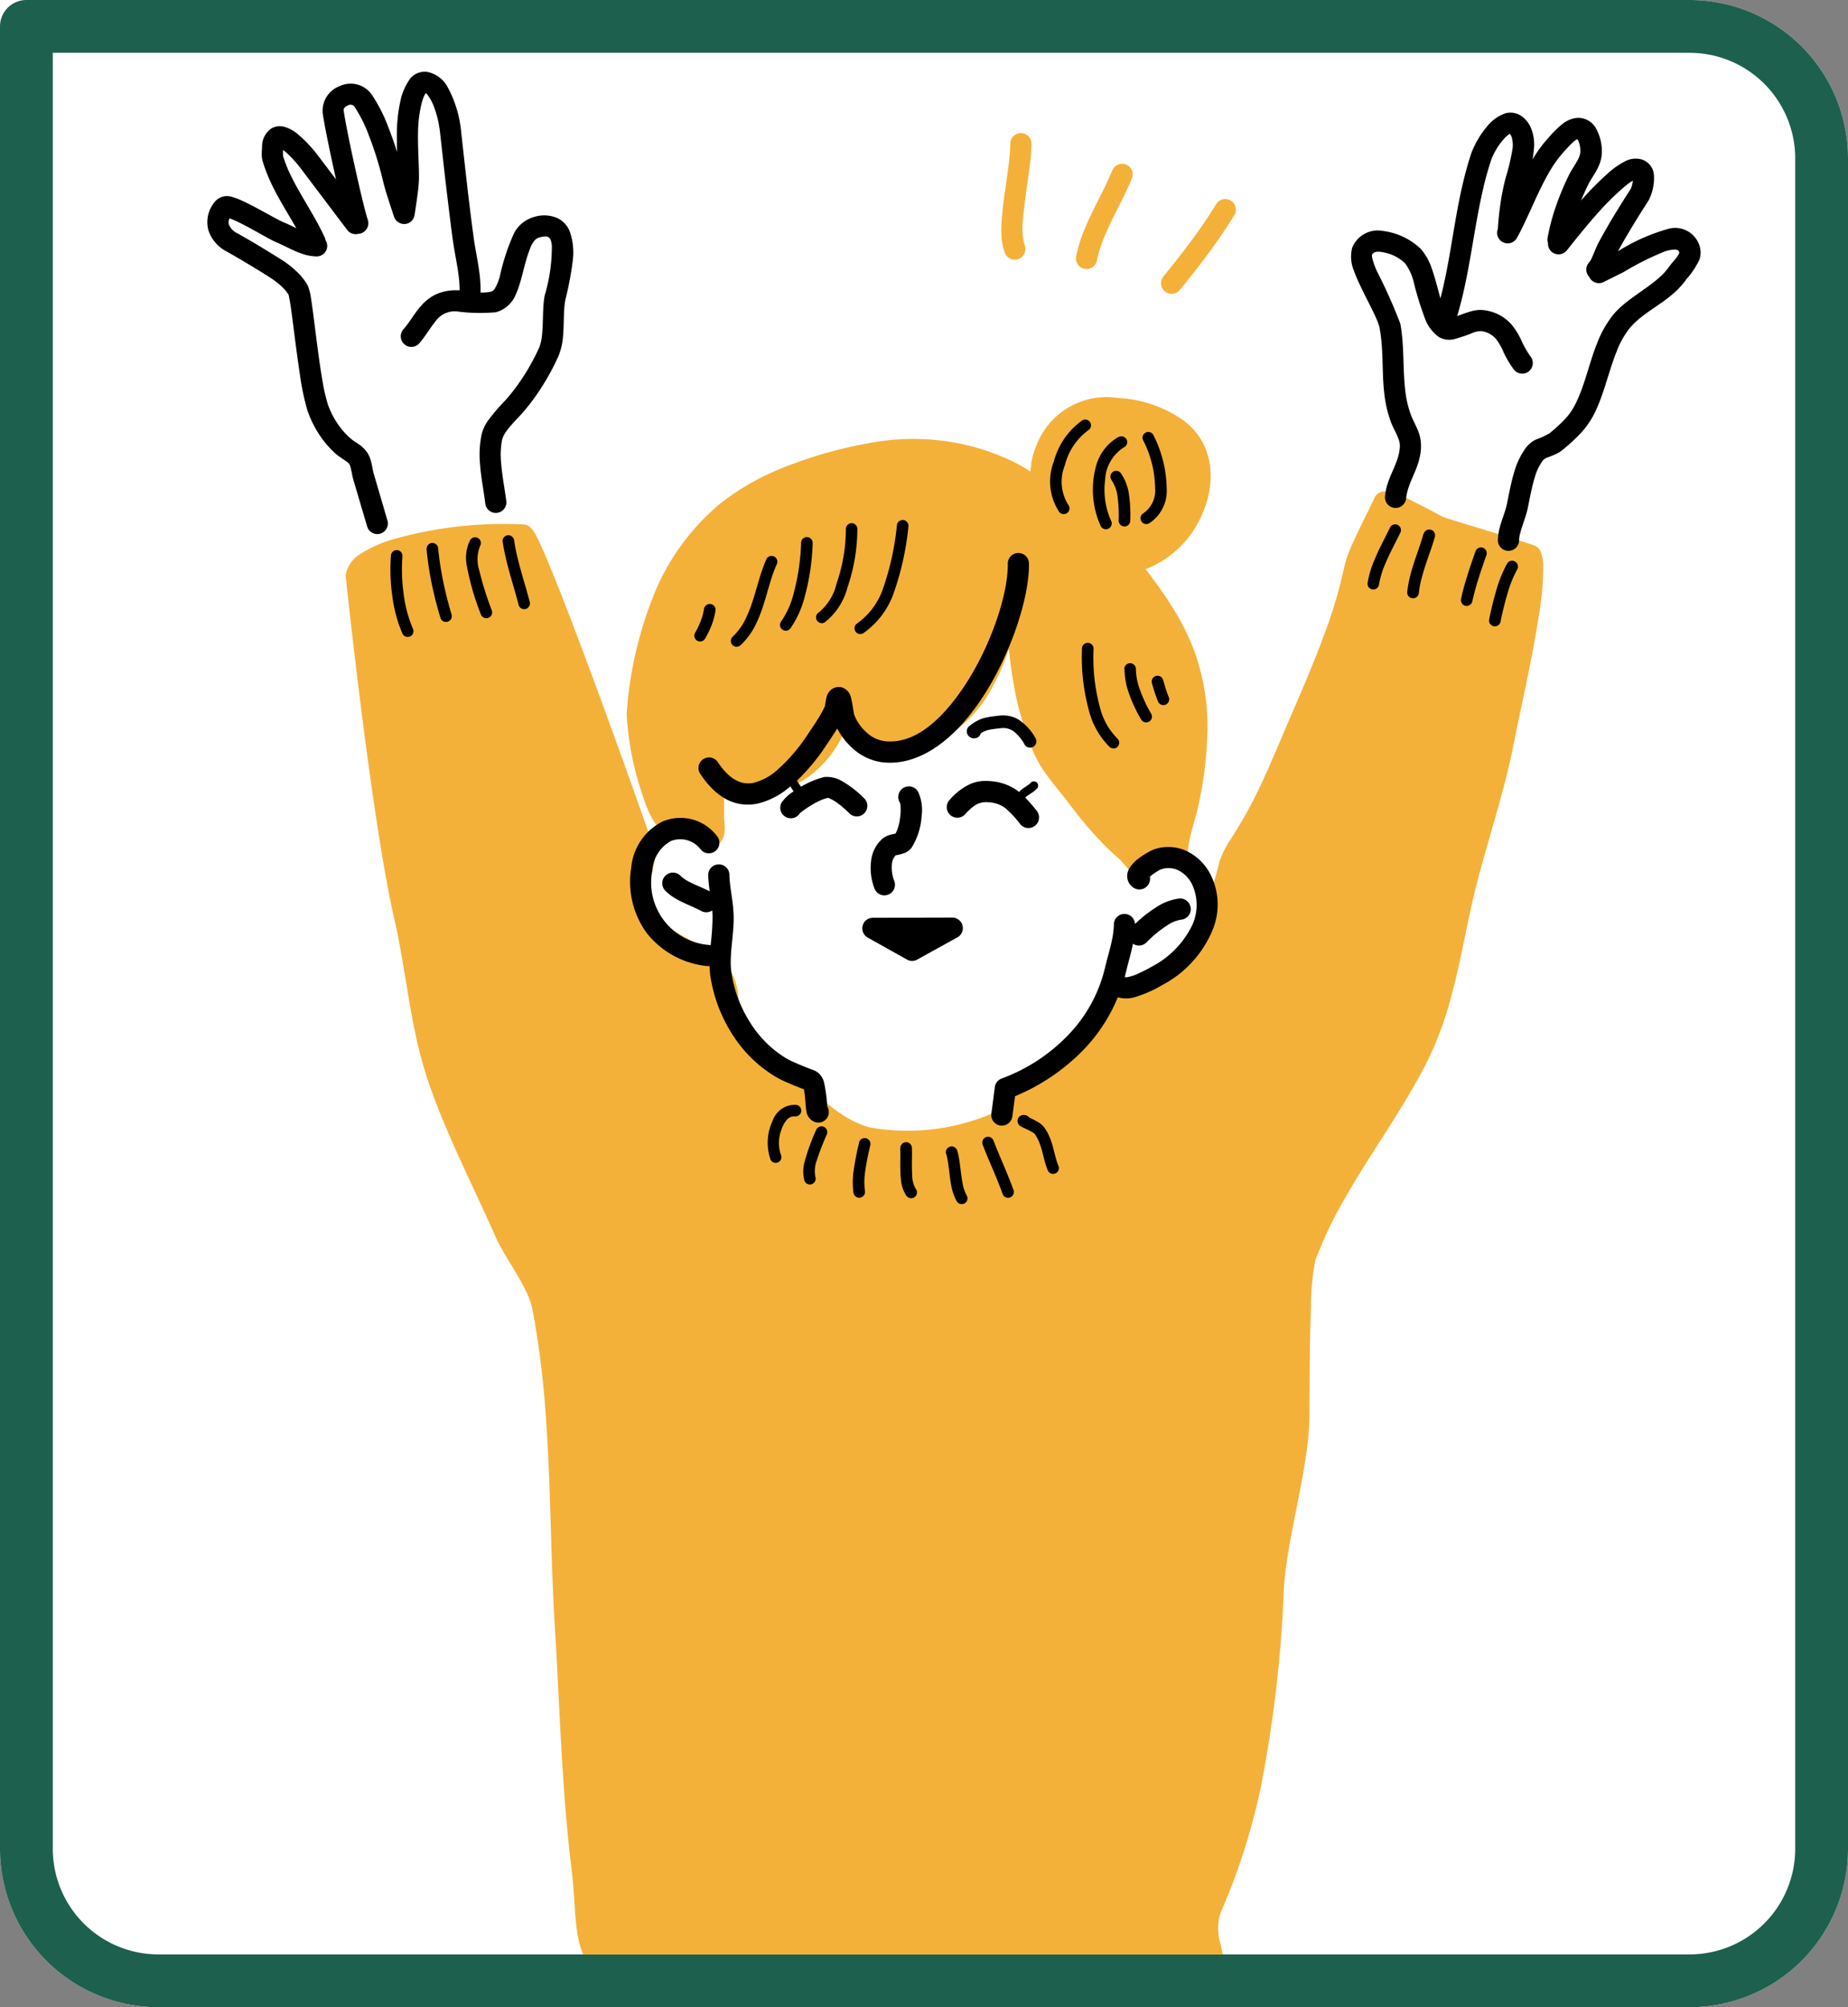 <svg xmlns="http://www.w3.org/2000/svg" xmlns:xlink="http://www.w3.org/1999/xlink" width="175" height="190" viewBox="0 0 175 190">
  <rect x="0" y="0" width="175" height="190" fill="#808080" stroke="none"/>
  <defs>
    <clipPath id="clip-path">
      <rect id="長方形_637" data-name="長方形 637" width="143" height="179" rx="15" transform="translate(922.4 2191.24)" fill="rgba(181,4,4,0.38)"/>
    </clipPath>
  </defs>
  <g id="グループ_1313" data-name="グループ 1313" transform="translate(-902 -1859)">
    <g id="frame2" transform="translate(902 1859)" fill="#fff" stroke="#1e604e" stroke-linejoin="round" stroke-width="5">
      <path d="M0,0H160a15,15,0,0,1,15,15V175a15,15,0,0,1-15,15H15A15,15,0,0,1,0,175V0A0,0,0,0,1,0,0Z" stroke="none"/>
      <path d="M2.5,2.5H160A12.5,12.5,0,0,1,172.5,15V175A12.5,12.5,0,0,1,160,187.5H15A12.5,12.5,0,0,1,2.5,175V2.5A0,0,0,0,1,2.5,2.5Z" fill="none"/>
    </g>
    <g id="happy_illustration" transform="translate(-1.4 -326.24)" clip-path="url(#clip-path)">
      <g id="施術日予約-01" transform="translate(923.032 2192.025)">
        <path id="パス_690" data-name="パス 690" d="M369.653,96.129c-.154-.041-.717-.2-.9-.266a1.186,1.186,0,0,0-1.25.277c-1.7,2.048-2.212,4.322-3.626,6.3a7.948,7.948,0,0,1-3.318,2.653,7.451,7.451,0,0,0-2.233,1.557,7.149,7.149,0,0,1-1.659,1.321,20.43,20.43,0,0,1-11.942,1.465c-2.9-.85-4.445-2.8-6.524-4.332a3.818,3.818,0,0,0-.615-.358,4.8,4.8,0,0,1-.871-.348,12.866,12.866,0,0,1-2.622-2.878,22.082,22.082,0,0,1-1.813-3.278h0a6.39,6.39,0,0,0-.195-2.4,5.076,5.076,0,0,0-1.475-2.376c-1.168-1.055-3.247-1.813-4.988-3.032a5.616,5.616,0,0,1-2.1-2.417,2.174,2.174,0,0,1,.195-1.465,11.6,11.6,0,0,0,.645-2.325,3.391,3.391,0,0,0-.154-1.536c-2.909-8.3-6.412-17.934-8.778-23.936-1.014-2.581-1.833-4.5-2.294-5.367a2.642,2.642,0,0,0-.543-.758,1.016,1.016,0,0,0-.6-.266,38.21,38.21,0,0,0-12.055,1.311,11.781,11.781,0,0,0-3.544,1.557,2.852,2.852,0,0,0-1.27,1.864.9.9,0,0,0,0,.236s1.034,9.9,2.376,19.389c.686,4.875,1.454,9.628,2.2,12.9.84,3.646,1.239,7.323,2.018,10.959a39.532,39.532,0,0,0,1.291,4.732q.784,2.258,1.741,4.455c1.444,3.38,3.093,6.7,4.558,10.027.666,1.506,1.905,3.206,2.755,4.886a7.6,7.6,0,0,1,.737,1.967,85.481,85.481,0,0,1,1.178,8.962c.574,7.067.512,14.2.953,21.294.277,4.517.451,9.075.748,13.612.195,3.052.451,6.094.819,9.105.43,3.523.2,6,1.127,8.143a9.261,9.261,0,0,0,4.025,4.22,29.9,29.9,0,0,0,6.954,2.97c3.564,1.086,7.344,1.823,10.672,2.745a59.382,59.382,0,0,0,6.125,1.332c3,.5,5.992.809,9.208,1.2,2.038.246,7.006-.871,11.809-2.489s9.433-3.728,10.9-5.254a3.721,3.721,0,0,0,.993-2.089,12.216,12.216,0,0,0-.379-3.759,4.823,4.823,0,0,1,.02-2.827,61.1,61.1,0,0,0,3.841-12.014,121.511,121.511,0,0,0,2.161-18.661c.195-3.585,1.475-8.4,2.079-12.506a28.526,28.526,0,0,0,.328-3.288c.041-1.321,0-6.791.164-10.928a22.788,22.788,0,0,1,.4-4.353,38.09,38.09,0,0,1,2.724-5.766c2.5-4.425,5.572-8.522,7.9-13.141a31.934,31.934,0,0,0,2.141-5.684c.8-2.858,1.331-5.8,1.956-8.675.84-3.831,2.048-7.528,3.052-11.3.44-1.639.83-3.3,1.147-4.978.338-1.813,1.669-7.528,2.315-11.922a25.933,25.933,0,0,0,.358-4.322,4.242,4.242,0,0,0-.256-1.372,1.046,1.046,0,0,0-.645-.574c-.133-.051-.43-.143-.819-.277-2.069-.656-7.231-2.2-7.7-2.376-.276-.1-3.482-1.915-4.8-2.335a1.791,1.791,0,0,0-1.28,0,1.054,1.054,0,0,0-.492.522c-.389.871-1.362,2.735-2.059,4.292a11.513,11.513,0,0,0-.768,2.12,44.4,44.4,0,0,1-1.926,6.524c-1.209,3.288-2.673,6.535-3.974,9.6-1.024,2.417-1.823,4.292-2.817,6.217-.635,1.229-1.362,2.468-2.274,3.882a8.366,8.366,0,0,0-.871,1.844,26.646,26.646,0,0,1-1.188,3.841,33.814,33.814,0,0,0-1.209,3.482,4.6,4.6,0,0,1-1.075,1.649,10.242,10.242,0,0,1-2.2,1.669,20.818,20.818,0,0,1-2.5,1.168h0Zm-9.72-48.784c-.225-.154-.451-.3-.686-.43a13.739,13.739,0,0,0-1.393-.717,21.448,21.448,0,0,0-6.412-1.782,22.308,22.308,0,0,0-6.647.225,41.453,41.453,0,0,0-8.911,2.612,23.549,23.549,0,0,0-5.418,3.226,21.976,21.976,0,0,0-6.391,9.105,36.713,36.713,0,0,0-2.356,10.744,28.517,28.517,0,0,0,1.649,8.061,9.076,9.076,0,0,0,1.372,2.724,1.711,1.711,0,0,0,1.372.676c.277-.01.881-.133,1.506-.225a7.042,7.042,0,0,1,.881-.051,6.758,6.758,0,0,0,.522.8,1.117,1.117,0,0,0,.973.43.967.967,0,0,0,.768-.512,2.127,2.127,0,0,0,.246-.942c.02-.43-.061-.942-.061-1.239V77.232s.051.041.072.061a2.286,2.286,0,0,0,.953.41,11.532,11.532,0,0,0,1.536.092,8.245,8.245,0,0,0,5.5-1.6,10.457,10.457,0,0,0,3.431-4.466l.041-.092a6.225,6.225,0,0,0,.574.768,4.759,4.759,0,0,0,2.694,1.577,8.137,8.137,0,0,0,4.261-.5,12.29,12.29,0,0,0,6.453-5.93,20.361,20.361,0,0,0,1.454-3.39c.092.942.215,1.905.379,2.847a29.717,29.717,0,0,0,2,7.026,10.323,10.323,0,0,0,.922,1.639c.748,1.116,1.68,2.141,2.458,3.185.686.922,1.434,1.844,2.223,2.724a27.48,27.48,0,0,0,2.52,2.489c.061.051.789.9,1.106,1.219a1.208,1.208,0,0,0,1.383.256c.461-.287.778-.666,1.2-.983a1.811,1.811,0,0,1,.543-.287l.635-.215a2.185,2.185,0,0,0,.615.1.99.99,0,0,0,.533-.2,1.038,1.038,0,0,0,.44-.778,9.764,9.764,0,0,1,.2-1.2c.236-1.024.594-2.059.8-3.073a36.067,36.067,0,0,0,.85-7.282,20.968,20.968,0,0,0-1.27-7.344,22.112,22.112,0,0,0-1.659-3.441,35.018,35.018,0,0,0-2.079-3.114c-.256-.348-.543-.768-.86-1.137a9.508,9.508,0,0,0,5.265-4.978c1.485-3.175,1.3-6.955-1.762-9.167a11.815,11.815,0,0,0-6.125-2.059,7.085,7.085,0,0,0-7.651,4.363,6.809,6.809,0,0,0-.615,2.591h0Z" transform="translate(-282.01 -9.502)" fill="#f4b139" fill-rule="evenodd"/>
        <path id="パス_691" data-name="パス 691" d="M376.081,22.629c-.737,1.2-1.536,2.356-2.376,3.493s-1.731,2.253-2.622,3.359a1,1,0,1,0,1.557,1.27c.912-1.127,1.823-2.264,2.684-3.431s1.7-2.386,2.468-3.636a1,1,0,0,0-1.71-1.055Zm-9.833-3.216c-.727,1.8-1.813,3.616-2.591,5.49a13.684,13.684,0,0,0-.84,2.673,1,1,0,1,0,1.966.389,12.675,12.675,0,0,1,.727-2.294c.778-1.874,1.874-3.7,2.6-5.51a1,1,0,0,0-1.854-.748h0Zm-9.679-2.468c.041,1.792-.789,5.439-.83,7.948a6.014,6.014,0,0,0,.338,2.386,1.007,1.007,0,1,0,1.854-.789,6.107,6.107,0,0,1-.133-2.509c.195-2.458.819-5.5.789-7.088a1,1,0,1,0-2.007.041h0Z" transform="translate(-280.541 -10.094)" fill="#f4b139" fill-rule="evenodd"/>
        <path id="パス_692" data-name="パス 692" d="M343.87,89.42l7.528-.02-3.81,2.1L343.87,89.42Z" transform="translate(-280.828 -8.314)" fill-rule="evenodd"/>
        <path id="パス_693" data-name="パス 693" d="M352.285,112.653c.256.86.287,2.048.492,3.062a4.629,4.629,0,0,0,.512,1.444.546.546,0,0,0,.942-.553,3.459,3.459,0,0,1-.379-1.1c-.215-1.055-.246-2.274-.522-3.155a.551.551,0,0,0-1.055.318h0Zm-4.353-.492c.051.727-.051,2.007.082,3.032a3.062,3.062,0,0,0,.522,1.465.548.548,0,0,0,.871-.666,2.614,2.614,0,0,1-.338-1.342c-.061-.922.01-1.956-.031-2.581a.544.544,0,0,0-1.086.082h0Zm7.815-.348c.42,1.106.912,2.182,1.352,3.267.184.461.369.922.533,1.383a.547.547,0,1,0,1.034-.358c-.174-.481-.359-.963-.553-1.434-.44-1.086-.922-2.151-1.342-3.247a.548.548,0,1,0-1.024.389h0Zm-11.707-.2a27.561,27.561,0,0,0-.533,2.765,7.512,7.512,0,0,0,0,1.977.549.549,0,0,0,1.086-.164,6.664,6.664,0,0,1,0-1.69,25.358,25.358,0,0,1,.512-2.653.55.55,0,0,0-1.075-.236h0Zm-4.066-1.209a20.465,20.465,0,0,0-1.127,3.134,3.434,3.434,0,0,0,.01,1.649.547.547,0,0,0,1.045-.328,2.814,2.814,0,0,1,.113-1.516,26.607,26.607,0,0,1,.983-2.55.548.548,0,0,0-1.024-.389h0Zm20.177-1.168a.555.555,0,0,0-.389-.236.63.63,0,0,0-.6.2.582.582,0,0,0,.2.871c.154.092.574.266.942.471a1.27,1.27,0,0,1,.369.246,4.047,4.047,0,0,1,.461.881c.317.83.41,1.669.768,2.55a.556.556,0,0,0,.717.307.542.542,0,0,0,.3-.717c-.348-.871-.44-1.71-.758-2.53a4.99,4.99,0,0,0-.594-1.127,2.11,2.11,0,0,0-.563-.481,8.545,8.545,0,0,0-.86-.44h0Zm-22.062-1.209a2.239,2.239,0,0,0-2.233,1.506,4.852,4.852,0,0,0-.195,3.7.545.545,0,0,0,.963-.512,3.4,3.4,0,0,1,.041-2.274,2.765,2.765,0,0,1,.533-1,.9.9,0,0,1,.758-.328.546.546,0,1,0,.123-1.086h0Zm31.106-12.086c.041-.164.082-.328.123-.5.195-.84.451-1.659.625-2.5.01-.051.02-.113.031-.164a1.011,1.011,0,0,0,1.28-.123,11.348,11.348,0,0,1,1.987-1.629,3.134,3.134,0,0,1,1.3-.522,1,1,0,1,0-.195-2,5.1,5.1,0,0,0-2.161.819,12.792,12.792,0,0,0-2.018,1.588,1,1,0,0,0-2,.1,8.425,8.425,0,0,1-.2,1.516c-.174.83-.43,1.639-.625,2.468a13.705,13.705,0,0,1-3.534,6.463,16.748,16.748,0,0,1-6.227,4.066,1.01,1.01,0,0,0-.686.819l-.328,2.52a1,1,0,0,0,1.987.266l.256-1.915a19.428,19.428,0,0,0,6.453-4.363,15.867,15.867,0,0,0,3.278-5,2.937,2.937,0,0,0,1.5.02,11.8,11.8,0,0,0,2.745-1.2,10.366,10.366,0,0,0,4.8-5.367,6.283,6.283,0,0,0-.266-5.07,4.912,4.912,0,0,0-2.233-2.212,4.094,4.094,0,0,0-3.247-.123,8.048,8.048,0,0,0-1.372.84,3.22,3.22,0,0,0-.871.963,1.441,1.441,0,0,0-.154.871,1.294,1.294,0,0,0,.553.881,1.008,1.008,0,0,0,1.577-1.014c.051-.041.1-.092.143-.123a5.486,5.486,0,0,1,.86-.553,2.119,2.119,0,0,1,1.68.061,2.905,2.905,0,0,1,1.3,1.3,4.6,4.6,0,0,1-.215,4.363,8.656,8.656,0,0,1-3.472,3.4,16.181,16.181,0,0,1-1.649.83,4.331,4.331,0,0,1-.717.215.741.741,0,0,1-.3.01h0Zm-39.32-1.1a8.468,8.468,0,0,0,.082,1,14.154,14.154,0,0,0,2.038,5.449,12.415,12.415,0,0,0,4.179,4.107,11.048,11.048,0,0,0,1.188.574c.44.195.953.4,1.444.584a3.075,3.075,0,0,1,.082.461c.072.594.092,1.25.164,1.618a1.252,1.252,0,0,0,.9,1.055,1,1,0,0,0,1.2-.758,1.048,1.048,0,0,0-.133-.768,13.68,13.68,0,0,0-.307-2.294,1.646,1.646,0,0,0-.922-1.1c-.543-.2-1.127-.43-1.618-.645a9.151,9.151,0,0,1-.973-.461,10.326,10.326,0,0,1-3.493-3.452,12.115,12.115,0,0,1-1.751-4.66,7.832,7.832,0,0,1-.061-1.465c.051-1.311.3-2.622.266-3.923,0-.287-.031-.574-.051-.86-.1-1.024-.328-2.048-.348-3.052a1,1,0,1,0-2.007.041,8.487,8.487,0,0,0,.061.871c.02.215.051.43.082.656-.584-.3-1.239-.543-1.844-.85a3.624,3.624,0,0,1-.942-.635,1.007,1.007,0,0,0-1.424,1.424,4.762,4.762,0,0,0,1.086.809c.737.42,1.608.727,2.325,1.116a1.011,1.011,0,0,0,1.034-.051,5.771,5.771,0,0,1,.031.594,23.981,23.981,0,0,1-.184,2.7c-.041-.01-.092-.02-.143-.031a5.927,5.927,0,0,1-5.377-7.057,3.434,3.434,0,0,1,1.772-2.786,2.424,2.424,0,0,1,2.837.84,1,1,0,0,0,1.485-1.342,4.328,4.328,0,0,0-5.162-1.321,5.441,5.441,0,0,0-2.929,4.343,8.257,8.257,0,0,0,1.485,6.217,8.347,8.347,0,0,0,5.592,3.093,1.245,1.245,0,0,0,.338,0h0Zm15.476-4.517a1,1,0,0,0-.492,1.874l3.718,2.079a.972.972,0,0,0,.973,0l3.8-2.1a1,1,0,0,0-.492-1.874l-7.518.02h0Zm2.141-7.968c-.1.02-.277.051-.379.082a2,2,0,0,0-.819.369,3.175,3.175,0,0,0-1.086,1.926,5.386,5.386,0,0,0,.3,2.847,1,1,0,1,0,1.854-.768,3.409,3.409,0,0,1-.225-1.434,1.443,1.443,0,0,1,.358-.963,5.157,5.157,0,0,0,.912-.246,1.635,1.635,0,0,0,.594-.461,6.483,6.483,0,0,0,.963-3.021,4.16,4.16,0,0,0-.338-2.3,1,1,0,1,0-1.741,1,.988.988,0,0,1,.082.42,4.967,4.967,0,0,1-.051,1.086,4.274,4.274,0,0,1-.43,1.475h0Zm12.27-3.4c.051-.051.1-.092.113-.1.2-.164.471-.318.7-.492a2.415,2.415,0,0,0,.338-.3.406.406,0,0,0-.6-.543,1.317,1.317,0,0,1-.215.195c-.236.174-.512.338-.717.512-.02.02-.1.092-.195.184a4.069,4.069,0,0,0-.553-.379,4.935,4.935,0,0,0-2.171-.645,3.844,3.844,0,0,0-1.833.246,5.75,5.75,0,0,0-2.018,1.536,1,1,0,1,0,1.465,1.362,4.62,4.62,0,0,1,1.086-.942,1.993,1.993,0,0,1,1.137-.2,2.819,2.819,0,0,1,1.6.563,9.155,9.155,0,0,1,1.393,1.5,1.005,1.005,0,1,0,1.567-1.26,15.607,15.607,0,0,0-1.075-1.239h0ZM337.536,77.88a3.833,3.833,0,0,0,.277.43c0,.01.02.02.031.041a4.144,4.144,0,0,0-1.137,1.055,1,1,0,0,0,1.741.993s0-.02.01-.02a.032.032,0,0,1-.01.02v.01a10.547,10.547,0,0,1,1.168-.8,5.385,5.385,0,0,1,1.444-.635.65.65,0,0,1,.287.1,3.347,3.347,0,0,1,.6.358,9.09,9.09,0,0,1,1.2,1.034A1,1,0,0,0,344.6,79.1a9.753,9.753,0,0,0-2.223-1.741A2.8,2.8,0,0,0,340.732,77a8.293,8.293,0,0,0-2.182.912.4.4,0,0,1-.082-.1,4.636,4.636,0,0,1-.307-.471,19.626,19.626,0,0,0,2.745-3.308c.348-.533.727-1.075,1.065-1.629a6.539,6.539,0,0,0,1.475,1.895,5.177,5.177,0,0,0,2.694,1.291c3.257.43,6.36-1.731,8.788-4.988,3.206-4.292,5.254-10.406,5.2-13.817a1,1,0,1,0-2.007.02c.041,3.114-1.885,8.665-4.814,12.588-1.946,2.612-4.312,4.548-6.924,4.2a3.113,3.113,0,0,1-1.629-.809,4.354,4.354,0,0,1-1.147-1.6c-.082-.195-.215-1.342-.359-1.792a1.271,1.271,0,0,0-.625-.789,1.1,1.1,0,0,0-.963-.031,1.26,1.26,0,0,0-.7.85c-.061.225-.143.8-.154.871a10.763,10.763,0,0,1-.543,1.014c-.328.543-.7,1.075-1.045,1.6a16.809,16.809,0,0,1-2.9,3.4,5.269,5.269,0,0,1-2.315,1.25c-1.147.215-2.264-.348-3.339-1.967A1,1,0,1,0,329,76.7c1.69,2.54,3.575,3.165,5.377,2.827a7.186,7.186,0,0,0,3.165-1.659h0Zm27.613-13.059a19.067,19.067,0,0,0,.635,5.807,7.462,7.462,0,0,0,1.987,3.534.544.544,0,0,0,.717-.819,6.329,6.329,0,0,1-1.659-3.011,17.935,17.935,0,0,1-.584-5.459.549.549,0,0,0-1.1-.051h0Zm-9.6,8.05c.133-.082.287-.174.318-.184a2.874,2.874,0,0,1,.553-.174c.318-.061.645-.092,1-.133a1.691,1.691,0,0,1,1.311.338,4.161,4.161,0,0,1,1.014,1.26.6.6,0,0,0,1.024-.615,4.95,4.95,0,0,0-1.7-1.844,2.939,2.939,0,0,0-1.8-.328c-.389.051-.748.082-1.086.154a3.488,3.488,0,0,0-.789.246,4.676,4.676,0,0,0-.973.635.632.632,0,0,0-.113.737.663.663,0,0,0,.666.369.612.612,0,0,0,.584-.461h0Zm13.622-6.1a6.982,6.982,0,0,0,.338,2.059,14.069,14.069,0,0,0,1.239,2.724.548.548,0,0,0,.953-.543,13.382,13.382,0,0,1-1.147-2.509,5.681,5.681,0,0,1-.3-1.721.548.548,0,0,0-1.1-.01h0Zm2.6,1.342c.1.358.2.707.318,1.045.082.236.164.471.266.707a.549.549,0,0,0,1.014-.42c-.092-.215-.164-.42-.236-.635-.113-.328-.2-.666-.307-1.014a.551.551,0,0,0-1.055.318h0ZM335.242,56.433c-.737,1.629-1.055,3.7-1.874,5.439a5.776,5.776,0,0,1-1.291,1.833.551.551,0,1,0,.748.809,6.8,6.8,0,0,0,1.536-2.182c.819-1.741,1.137-3.82,1.874-5.449a.55.55,0,1,0-1-.451h0Zm-5.889,4.67a5.891,5.891,0,0,1-.318,1.157,7.586,7.586,0,0,1-.522,1.086.546.546,0,1,0,.942.553,8.964,8.964,0,0,0,.615-1.26,7.054,7.054,0,0,0,.369-1.362.551.551,0,1,0-1.086-.184h0ZM299.711,56a17.622,17.622,0,0,0,.113,3.769,13.191,13.191,0,0,0,.983,3.677.548.548,0,0,0,.993-.461,12.034,12.034,0,0,1-.891-3.349,16.656,16.656,0,0,1-.113-3.523.545.545,0,0,0-1.086-.1h0Zm47.913-2.858a25.961,25.961,0,0,1-1.383,6.207,6.747,6.747,0,0,1-2.417,3.134.547.547,0,0,0,.6.912,7.745,7.745,0,0,0,2.827-3.626A26.738,26.738,0,0,0,348.71,53.3a.549.549,0,1,0-1.086-.164h0Zm-9.075,1.68a20.834,20.834,0,0,1-.676,4.681,8.223,8.223,0,0,1-1.209,2.765.548.548,0,1,0,.871.666,9.5,9.5,0,0,0,1.393-3.144,21.631,21.631,0,0,0,.717-4.947.549.549,0,0,0-.543-.553.542.542,0,0,0-.553.543h0Zm66.841,2a12.417,12.417,0,0,0-.881,2.069,32.685,32.685,0,0,0-.8,3.175.55.55,0,1,0,1.075.236,31.323,31.323,0,0,1,.778-3.073,11.054,11.054,0,0,1,.8-1.885.55.55,0,1,0-.963-.533h0Zm-62.6-3.288a16.049,16.049,0,0,1-.881,5.152,5.045,5.045,0,0,1-1.67,2.724.548.548,0,0,0,.543.953,6.153,6.153,0,0,0,2.161-3.318,17.132,17.132,0,0,0,.932-5.572.544.544,0,0,0-1.086.061Zm-39.709,1.905a29.777,29.777,0,0,0,.492,3.278c.225,1.075.5,2.151.819,3.206a.551.551,0,1,0,1.055-.318c-.307-1.024-.574-2.059-.789-3.114a30.088,30.088,0,0,1-.481-3.155.545.545,0,1,0-1.086.1h0Zm4.138-.891a3.769,3.769,0,0,0-.348,2.335,24.537,24.537,0,0,0,1.342,4.691.551.551,0,1,0,1.045-.348,30.591,30.591,0,0,1-1.2-3.841,3.348,3.348,0,0,1,.1-2.274.545.545,0,0,0-.932-.563h0Zm3.073.195c.092.625.225,1.239.369,1.844.338,1.383.778,2.714,1.137,4.117a.545.545,0,0,0,1.055-.277c-.359-1.393-.8-2.724-1.137-4.107-.143-.574-.256-1.147-.348-1.741a.549.549,0,0,0-1.086.164h0Zm92.119.891c-.307.881-.615,1.762-.881,2.653-.184.6-.348,1.209-.481,1.823a.547.547,0,1,0,1.065.246c.133-.594.287-1.168.461-1.751.266-.871.563-1.741.871-2.612a.547.547,0,1,0-1.034-.358h0Zm-4.916-1.68c-.348,1.239-.86,2.489-1.209,3.769a11.732,11.732,0,0,0-.338,1.751.551.551,0,1,0,1.1.113,9.412,9.412,0,0,1,.307-1.567c.338-1.27.86-2.52,1.209-3.749a.548.548,0,0,0-1.055-.3h0Zm-3.175-.574c-.451.932-1.014,1.956-1.444,2.991a9.212,9.212,0,0,0-.676,2.223.545.545,0,1,0,1.075.174,8.66,8.66,0,0,1,.6-1.967c.43-1.024.983-2.028,1.424-2.94a.545.545,0,0,0-.983-.471h0ZM399.1,31.7c-.3-1.014-.553-2.141-.912-3.062a5.348,5.348,0,0,0-.942-1.618,6.354,6.354,0,0,0-3.667-1.721,2.6,2.6,0,0,0-2.847,1.608,3.436,3.436,0,0,0,.174,2.182c.615,1.751,2.212,4.332,2.417,5.377.389,2.007.215,4.087.44,6.115a11.415,11.415,0,0,0,.645,2.827c.225.594.533,1.075.717,1.6a1.768,1.768,0,0,1,.123.748c-.072,1.27-.809,2.345-1.168,3.513a5.665,5.665,0,0,0-.236,1.157,1,1,0,0,0,2,.195c.123-1.26.881-2.356,1.209-3.575a5.547,5.547,0,0,0,.195-1.178,4.068,4.068,0,0,0-.123-1.2c-.184-.676-.563-1.25-.84-1.977a9.961,9.961,0,0,1-.533-2.345c-.236-2.069-.072-4.2-.461-6.268a50.872,50.872,0,0,0-2.243-5.019,7.982,7.982,0,0,1-.4-1.127c-.031-.113-.041-.277-.051-.328.2-.44.737-.348,1.219-.246a3.992,3.992,0,0,1,1.915,1,4.856,4.856,0,0,1,.83,1.792,29.373,29.373,0,0,0,1.127,3.605,3.686,3.686,0,0,0,1.28,1.608,1.949,1.949,0,0,0,1.475.174,14.96,14.96,0,0,0,1.536-.512,2.3,2.3,0,0,1,.932-.236,2.209,2.209,0,0,1,1.413.707,5.5,5.5,0,0,1,.737,1.27,9.4,9.4,0,0,0,.983,1.659,1,1,0,1,0,1.588-1.219,8.82,8.82,0,0,1-.922-1.639,7.023,7.023,0,0,0-.871-1.383,4.121,4.121,0,0,0-2.591-1.372,2.947,2.947,0,0,0-1.137.072c-.451.113-.953.307-1.434.481,1.168-3.882,1.526-8,2.438-11.953a28.876,28.876,0,0,1,.819-2.929,6.54,6.54,0,0,1,1.3-2.028,3.832,3.832,0,0,1,.318-.277.611.611,0,0,1,.113-.061,1.509,1.509,0,0,1,.164.287,2.593,2.593,0,0,1,.061,1.3,20.992,20.992,0,0,1-.625,2.591,21.562,21.562,0,0,0-.5,2.5c-.113.789-.195,1.588-.236,2.325a1,1,0,0,0,1.8.86c1.065-1.926,1.854-4.117,2.97-6.074a11.6,11.6,0,0,1,1.547-2.171c.195-.2.44-.5.727-.758a1.832,1.832,0,0,1,.481-.358,1.206,1.206,0,0,1,.113.195,2.376,2.376,0,0,1,.133.461,2.6,2.6,0,0,1,.031.676,2.213,2.213,0,0,1-.246.656c-.256.471-.584.922-.809,1.383a25.432,25.432,0,0,0-1.219,2.9,19.594,19.594,0,0,0-.819,3.073,1.03,1.03,0,0,0,.041.5,1.02,1.02,0,0,0,.369.84,1.008,1.008,0,0,0,1.413-.154c.942-1.178,1.936-2.427,2.991-3.6A24.969,24.969,0,0,1,416.2,21.4c.184-.164.461-.41.758-.625a2.451,2.451,0,0,1,.348-.215.4.4,0,0,1-.02.154,1.988,1.988,0,0,1-.184.625c-.635.993-1.28,2.018-1.895,3.052-.41.7-.809,1.4-1.188,2.11-.174.338-.358.84-.563,1.291a1.942,1.942,0,0,1-.256.461,1,1,0,0,0-.02,1.4.306.306,0,0,0,.041.082,1.006,1.006,0,0,0,1.362.389l1.854-.922a26.987,26.987,0,0,1,3.882-1.946,3.444,3.444,0,0,1,.9-.184c.2,0,.4.01.471.2.061.143-.051.266-.123.379-.246.379-.6.727-.83,1.055a5.725,5.725,0,0,1-.809.912c-1.465,1.342-3.39,2.243-4.568,3.738A10.324,10.324,0,0,0,413.9,36.01c-.768,1.936-1.188,4.138-2.141,5.9a5.887,5.887,0,0,1-1,1.342A15.528,15.528,0,0,1,409.4,44.48a8.653,8.653,0,0,1-1.321.6,2.7,2.7,0,0,0-.86.707,7.1,7.1,0,0,0-1.1,2.212c-.338,1.075-.543,2.253-.737,3.185-.154.727-.481,1.444-.666,2.171a5.216,5.216,0,0,0-.184,1.2,1,1,0,0,0,2.008.061,2.728,2.728,0,0,1,.123-.758c.195-.758.522-1.506.686-2.253.184-.871.369-1.987.686-3a4.908,4.908,0,0,1,.758-1.577,1.128,1.128,0,0,1,.522-.307c.256-.1.522-.195.758-.318a2.55,2.55,0,0,0,.594-.379,16.109,16.109,0,0,0,1.833-1.71,8.211,8.211,0,0,0,1.034-1.465c.983-1.823,1.434-4.1,2.233-6.1a8.461,8.461,0,0,1,1.168-2.141c1.116-1.413,2.97-2.233,4.353-3.5a7.419,7.419,0,0,0,1.1-1.239,7.622,7.622,0,0,0,1.229-1.844,2.13,2.13,0,0,0-.051-1.485,2.425,2.425,0,0,0-3-1.4,18.076,18.076,0,0,0-4.66,2.089c.328-.6.666-1.2,1.024-1.792.6-1.014,1.229-2.018,1.864-3a4.586,4.586,0,0,0,.512-2.468,1.655,1.655,0,0,0-1.106-1.413,2.145,2.145,0,0,0-1.485.092,7.356,7.356,0,0,0-1.833,1.27,28.923,28.923,0,0,0-2.3,2.315c-.061.061-.113.133-.174.195.215-.533.451-1.045.686-1.526.266-.533.666-1.045.922-1.6a3.914,3.914,0,0,0,.328-1.014,4.447,4.447,0,0,0-.492-2.632,1.91,1.91,0,0,0-2.243-.973,2.747,2.747,0,0,0-.942.481,9.644,9.644,0,0,0-1.26,1.229,12.283,12.283,0,0,0-1.6,2.161,8.32,8.32,0,0,0,.143-1.086,3.987,3.987,0,0,0-.256-1.823,2.574,2.574,0,0,0-1.034-1.28,1.835,1.835,0,0,0-1.444-.184,3.933,3.933,0,0,0-1.762,1.3,8.775,8.775,0,0,0-1.413,2.4c-.348,1.024-.625,2.069-.871,3.124-.819,3.534-1.168,7.211-2.089,10.724h0ZM294.539,20.472l-1.751-2.315a12.96,12.96,0,0,0-1.895-2.007,3.356,3.356,0,0,0-1.352-.717,1.561,1.561,0,0,0-1.188.195,2.072,2.072,0,0,0-.85,1.741c-.01.215-.031.471-.031.717a2.323,2.323,0,0,0,.1.666,15.945,15.945,0,0,0,1.075,2.612c.635,1.25,1.413,2.468,2.1,3.687-.389-.195-.768-.379-1.116-.522-.932-.379-3.677-2.1-4.927-2.427a1.512,1.512,0,0,0-1.588.348,2.984,2.984,0,0,0-.7,2.776,3.488,3.488,0,0,0,1.772,2.048c.707.4,1.372.789,2.038,1.188s1.321.8,2.007,1.239a7.712,7.712,0,0,1,1.065.809,3.778,3.778,0,0,1,.727.86c.01.072.143.7.215,1.25.225,1.588.512,4.1.84,6.238a23.458,23.458,0,0,0,.727,3.462,10.06,10.06,0,0,0,1.065,2.192,9.381,9.381,0,0,0,1.587,1.874c.287.256.676.481,1.024.737a1.1,1.1,0,0,1,.3.277,1.554,1.554,0,0,1,.123.369c.092.379.154.8.246,1.106l1.311,4.435a1,1,0,0,0,1.905-.615L298.083,48.3c-.1-.338-.154-.8-.266-1.2a2.86,2.86,0,0,0-.318-.758,2.92,2.92,0,0,0-.615-.676c-.338-.277-.778-.5-1.075-.778a7.449,7.449,0,0,1-1.239-1.465,8.046,8.046,0,0,1-.85-1.741,16.724,16.724,0,0,1-.471-2.038c-.461-2.612-.84-6.289-1.116-7.989a4.877,4.877,0,0,0-.307-1.188,5.41,5.41,0,0,0-.912-1.188,9.519,9.519,0,0,0-1.6-1.27c-.707-.44-1.372-.85-2.048-1.26s-1.362-.8-2.079-1.209a1.6,1.6,0,0,1-.83-.85.856.856,0,0,1,.061-.574c1.26.43,3.626,1.936,4.455,2.274.727.3,1.567.789,2.407,1.075a4.561,4.561,0,0,0,1.393.256,1,1,0,0,0,1-.993,1.03,1.03,0,0,0-.164-.553.948.948,0,0,0-.082-.277c-.84-1.833-2.059-3.605-3-5.439a13.073,13.073,0,0,1-.942-2.264v-.543a2.545,2.545,0,0,1,.359.277,11.278,11.278,0,0,1,1.311,1.444l4.394,5.818a1.011,1.011,0,0,0,1.075.389.818.818,0,0,0,.266-.051,1.015,1.015,0,0,0,.625-1.28c-.225-.645-.748-2.858-1.25-5.121-.461-2.089-.891-4.23-1.034-5.213-.031-.236.184-.4.4-.492a.48.48,0,0,1,.6.092,12.834,12.834,0,0,1,1.352,2.663,33.44,33.44,0,0,1,1.4,4.5c.082.338.225.85.389,1.362.3.942.635,1.936.635,1.936a1.023,1.023,0,0,0,1.034.676.991.991,0,0,0,.9-.84s.174-1.055.3-2.048a13.662,13.662,0,0,0,.123-1.475c0-1.362-.113-2.765-.092-4.169a12.66,12.66,0,0,1,.266-2.571,6.405,6.405,0,0,1,.266-.922,2.134,2.134,0,0,1,.2-.369,1.273,1.273,0,0,1,.266.3,4.53,4.53,0,0,1,.492.942,9.851,9.851,0,0,1,.574,2.315c.236,2.038.451,4.087.7,6.125.164,1.362.328,2.735.512,4.1.143,1.045.379,2.141.533,3.226a11.557,11.557,0,0,1,.133,1.659h-.277a4.628,4.628,0,0,0-1.885.348,4.191,4.191,0,0,0-1.342.963c-.686.707-1.188,1.669-1.823,2.386a1,1,0,0,0,1.506,1.321c.543-.615.983-1.4,1.526-2.069a2.235,2.235,0,0,1,2-.953,16.832,16.832,0,0,0,3.728.082,2.811,2.811,0,0,0,1.885-1.69c.522-1.1.758-2.724,1.239-4.035.225-.635.461-1.219,1.024-1.362.389-.1.666-.133.85,0,.215.143.256.44.3.768a16.117,16.117,0,0,1-.676,4.732c-.215,1.075-.123,2.5-.256,3.759a4.089,4.089,0,0,1-.287,1.219,20.782,20.782,0,0,1-1.383,2.55,19.4,19.4,0,0,1-1.721,2.315,18.937,18.937,0,0,0-1.741,2.028,3.879,3.879,0,0,0-.594,1.321,9.549,9.549,0,0,0-.143,2.765c.092,1.28.359,2.571.5,3.749a1,1,0,0,0,1.987-.246c-.143-1.137-.4-2.407-.492-3.646a7.718,7.718,0,0,1,.1-2.182,2.728,2.728,0,0,1,.481-.891c.44-.584,1-1.127,1.393-1.567a19.966,19.966,0,0,0,1.915-2.571,22.163,22.163,0,0,0,1.516-2.806,5.947,5.947,0,0,0,.451-1.833c.123-1.2.031-2.55.236-3.575a30.778,30.778,0,0,0,.686-3.616,6.006,6.006,0,0,0-.287-2.858,2.364,2.364,0,0,0-1.157-1.239,3.175,3.175,0,0,0-2.192-.113,3.106,3.106,0,0,0-1.905,1.516,20.213,20.213,0,0,0-1.362,4.138,4.934,4.934,0,0,1-.42,1.045.688.688,0,0,1-.4.379,4.113,4.113,0,0,1-1,.082,13.577,13.577,0,0,0-.072-1.567c-.143-1.27-.44-2.561-.6-3.779-.184-1.352-.348-2.7-.512-4.056-.236-2.038-.461-4.087-.686-6.115a10.908,10.908,0,0,0-1.25-3.933,2.819,2.819,0,0,0-1.915-1.434,1.792,1.792,0,0,0-1.629.635,5.511,5.511,0,0,0-.953,2.253,14.331,14.331,0,0,0-.307,2.97c0,.574,0,1.147.02,1.731-.246-.789-.533-1.608-.84-2.386a15.012,15.012,0,0,0-1.588-3.1,2.45,2.45,0,0,0-2.991-.768,2.493,2.493,0,0,0-1.618,2.622c.143,1.014.594,3.206,1.065,5.357.072.307.133.625.2.932h0ZM368.6,44.808a4.548,4.548,0,0,0-2.192,3.042,8.367,8.367,0,0,0,.5,5.367.552.552,0,1,0,.993-.481,7.155,7.155,0,0,1-.563-3.851,3.832,3.832,0,0,1,1.792-3.1.547.547,0,1,0-.5-.973h0Zm-.666,4.066a3.571,3.571,0,0,1,.553,1.383,13.272,13.272,0,0,1,.133,2.479.548.548,0,1,0,1.1-.01,13.7,13.7,0,0,0-.154-2.683,4.838,4.838,0,0,0-.727-1.792.545.545,0,0,0-.9.615h0Zm3.011-3.738a10.145,10.145,0,0,1,1.127,4.507,2.6,2.6,0,0,1-1.106,2.386.548.548,0,0,0,.543.953,3.66,3.66,0,0,0,1.659-3.308,11.5,11.5,0,0,0-1.26-5.049.545.545,0,0,0-.963.512h0Zm-5.777-1.895a7.006,7.006,0,0,0-2.694,3.913A5.212,5.212,0,0,0,363,51.916a.546.546,0,0,0,.84-.7,4.132,4.132,0,0,1-.307-3.749,5.876,5.876,0,0,1,2.2-3.288.546.546,0,1,0-.553-.942h0Z" transform="translate(-282.319 -10.232)" fill-rule="evenodd"/>
      </g>
    </g>
  </g>
</svg>
